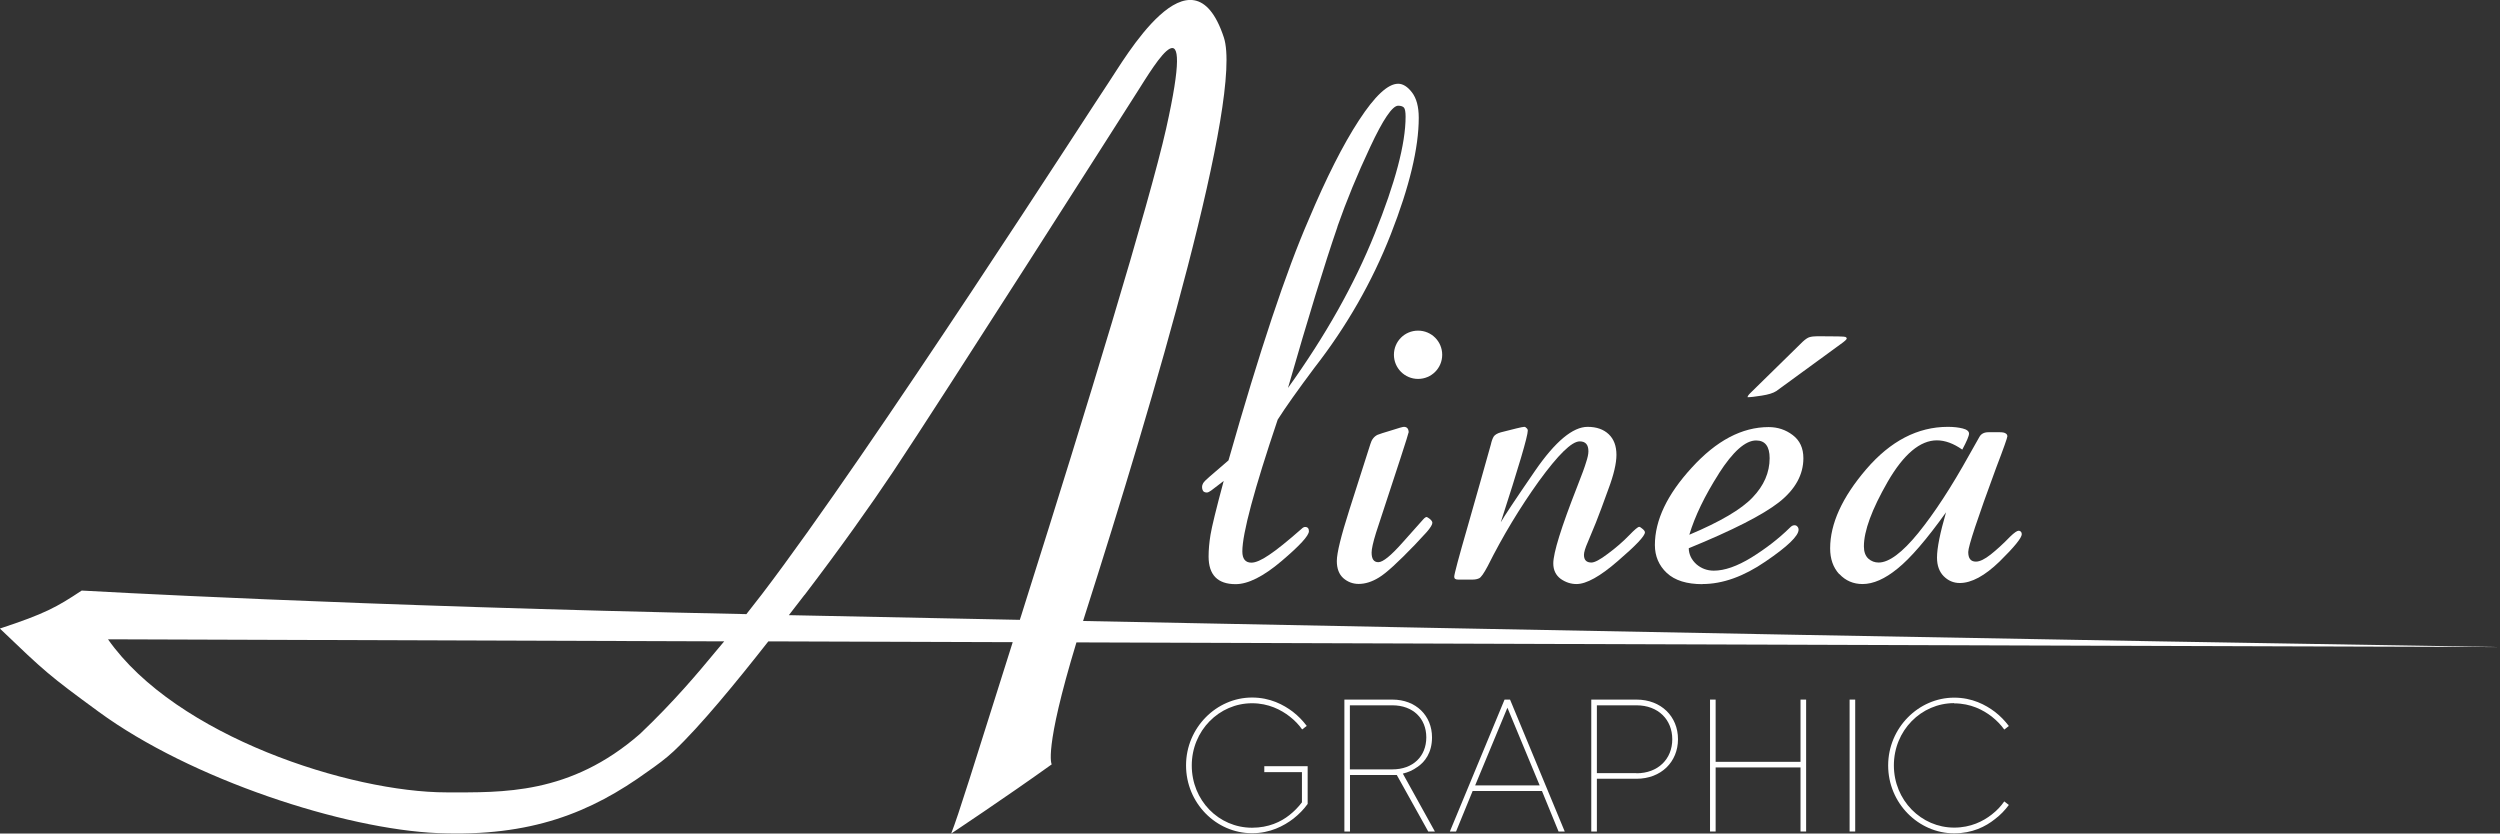 <?xml version="1.0" encoding="UTF-8"?>
<svg xmlns="http://www.w3.org/2000/svg" id="Calque_2" data-name="Calque 2" viewBox="0 0 218.52 72.86">
  <rect x="0" y="0" width="218.52" height="72.86" fill="#333333" stroke="none"/>
  <defs>
    <style>
      .cls-1 {
        fill: #fff;
        stroke-width: 0px;
      }
    </style>
  </defs>
  <g id="Calque_1-2" data-name="Calque 1">
    <g>
      <path class="cls-1" d="M105.18,42.2c-.07.13-.11.25-.11.37,0,.15.04.27.11.37.07.07.18.11.31.11.09,0,.22-.06.37-.17l1.1-.84c-.66,2.45-1.04,4.02-1.15,4.69-.11.67-.17,1.31-.17,1.91,0,1.61.79,2.42,2.36,2.42,1.09,0,2.43-.67,4.02-2.02,1.59-1.35,2.39-2.22,2.39-2.61,0-.24-.11-.37-.34-.37-.09,0-.2.06-.31.17-1.22,1.07-2.16,1.83-2.84,2.28-.66.45-1.17.67-1.54.67-.52,0-.79-.33-.79-.98,0-1.57,1.03-5.41,3.09-11.52.69-1.09,1.76-2.59,3.2-4.52,2.83-3.63,5.06-7.53,6.69-11.69,1.63-4.16,2.44-7.55,2.44-10.17,0-.97-.2-1.71-.59-2.22-.39-.51-.8-.76-1.21-.76-.9,0-2.04,1.07-3.43,3.2-1.39,2.13-2.85,5.02-4.38,8.65-1.97,4.51-4.31,11.54-7.02,21.07-.84.73-1.4,1.21-1.66,1.43-.26.22-.44.4-.53.53M116.9,19.81c.79-2.25,1.74-4.57,2.87-6.97,1.12-2.4,1.94-3.6,2.44-3.6.24,0,.41.06.51.17.09.11.14.37.14.79,0,2.36-.9,5.77-2.7,10.23-1.78,4.44-4.31,8.93-7.58,13.48,1.76-6.12,3.2-10.82,4.33-14.1"></path>
      <path class="cls-1" d="M123.13,37.82c0-.34-.14-.51-.42-.51-.09,0-.46.1-1.1.31-.64.19-1.04.32-1.21.39-.3.15-.51.42-.62.81l-1.83,5.73c-.73,2.29-1.1,3.78-1.1,4.49,0,.66.19,1.15.56,1.49.39.34.84.51,1.35.51.58,0,1.17-.19,1.77-.56.62-.37,1.67-1.33,3.15-2.87.37-.39.72-.77,1.04-1.12.32-.37.48-.64.48-.79,0-.11-.08-.22-.22-.34-.15-.11-.24-.17-.28-.17-.07,0-.18.07-.31.22-.19.21-.79.88-1.8,2.02-1.01,1.14-1.71,1.71-2.11,1.71s-.59-.28-.59-.84c0-.32.13-.9.39-1.74,1.89-5.73,2.84-8.65,2.84-8.76"></path>
      <path class="cls-1" d="M127.43,50.66h1.29c.22,0,.41-.04.56-.11.17-.07.42-.43.76-1.07,1.31-2.62,2.8-5.09,4.47-7.42,1.69-2.32,2.87-3.48,3.57-3.48.51,0,.76.29.76.87,0,.24-.07.56-.2.95-.11.38-.37,1.1-.79,2.16-1.39,3.54-2.08,5.77-2.08,6.69,0,.58.22,1.03.65,1.35.43.3.89.45,1.38.45.86,0,2.07-.67,3.62-2.02,1.57-1.35,2.36-2.18,2.36-2.5,0-.09-.08-.2-.22-.31-.13-.11-.22-.17-.28-.17-.11,0-.4.24-.87.73-.56.58-1.19,1.12-1.88,1.63-.67.51-1.15.76-1.43.76-.43,0-.65-.22-.65-.67,0-.22.11-.6.34-1.12.22-.54.46-1.1.7-1.69.28-.71.65-1.69,1.1-2.95.47-1.25.7-2.25.7-2.98,0-.77-.22-1.37-.67-1.8-.45-.43-1.07-.65-1.85-.65-1.29,0-2.82,1.27-4.58,3.82-1.74,2.53-2.74,4.04-3.01,4.52,1.57-4.85,2.36-7.52,2.36-8.01,0-.09-.04-.17-.11-.22-.06-.07-.12-.11-.2-.11-.09,0-.33.05-.7.14l-1.35.34c-.32.09-.52.22-.62.37-.09.15-.18.38-.25.7-.56,2.02-1.24,4.4-2.02,7.14-.79,2.73-1.18,4.2-1.18,4.41,0,.17.11.25.34.25"></path>
      <path class="cls-1" d="M148.81,51.05c1.76,0,3.6-.66,5.51-1.97,1.93-1.31,2.89-2.24,2.89-2.78,0-.11-.04-.21-.11-.28-.06-.07-.14-.11-.25-.11-.07,0-.15.02-.22.06-.06.04-.13.1-.23.2-.94.92-2.04,1.77-3.31,2.56-1.26.77-2.35,1.15-3.29,1.15-.58,0-1.09-.19-1.52-.56-.43-.39-.66-.86-.67-1.4,3.84-1.57,6.47-2.91,7.89-4.02,1.42-1.12,2.13-2.41,2.13-3.85,0-.88-.31-1.55-.93-2.02-.62-.47-1.32-.7-2.11-.7-2.32,0-4.56,1.18-6.71,3.54-2.15,2.34-3.23,4.6-3.23,6.77,0,.97.35,1.79,1.04,2.44.71.66,1.75.98,3.12.98M150.24,41.39c1.24-1.93,2.32-2.89,3.26-2.89.79,0,1.18.52,1.18,1.55,0,1.25-.5,2.4-1.49,3.43-.97,1.03-2.82,2.12-5.53,3.26.49-1.63,1.35-3.41,2.58-5.34"></path>
      <path class="cls-1" d="M155.24,34.2l5.62-4.1c.37-.26.56-.43.56-.51,0-.06-.04-.1-.11-.14-.06-.04-.87-.06-2.44-.06-.3,0-.53.03-.7.08-.15.04-.35.17-.59.39l-4.61,4.52c-.15.15-.22.26-.22.34.26,0,.67-.05,1.24-.14.58-.09,1-.22,1.26-.39"></path>
      <path class="cls-1" d="M160.78,50.18c.54.58,1.22.87,2.02.87.94,0,1.96-.45,3.06-1.35,1.12-.9,2.54-2.54,4.24-4.92-.52,1.8-.79,3.12-.79,3.96,0,.69.2,1.24.59,1.63.39.39.86.59,1.4.59,1.03,0,2.19-.63,3.48-1.88,1.29-1.27,1.94-2.07,1.94-2.39,0-.09-.03-.17-.08-.22-.06-.06-.12-.08-.2-.08-.13,0-.38.17-.73.51-.62.64-1.19,1.16-1.71,1.57-.52.41-.95.62-1.29.62-.45,0-.67-.28-.67-.84,0-.49.81-2.94,2.44-7.36.66-1.72.98-2.64.98-2.75s-.05-.2-.14-.25c-.09-.07-.26-.11-.51-.11h-1.01c-.37,0-.64.14-.79.42-.15.26-.44.78-.87,1.54-1.57,2.83-3.06,5.11-4.47,6.85-1.4,1.72-2.56,2.58-3.46,2.58-.34,0-.64-.11-.9-.34-.26-.24-.39-.6-.39-1.07,0-1.35.69-3.23,2.08-5.65,1.4-2.42,2.84-3.62,4.3-3.62.71,0,1.45.27,2.22.81.39-.73.59-1.2.59-1.4s-.19-.36-.56-.45c-.36-.09-.79-.14-1.29-.14-2.64,0-5.02,1.24-7.14,3.71-2.1,2.45-3.15,4.76-3.15,6.91,0,.92.26,1.67.79,2.25"></path>
      <path class="cls-1" d="M121.84,31.01c0,1.16.94,2.11,2.11,2.11s2.11-.94,2.11-2.11-.94-2.11-2.11-2.11-2.11.94-2.11,2.11"></path>
      <path class="cls-1" d="M110.5,67.49h3.3v2.64c-.31.41-.68.79-1.1,1.12-.73.58-1.81,1.1-3.26,1.1-2.92,0-5.27-2.39-5.27-5.44s2.39-5.44,5.27-5.44c1.45,0,2.54.58,3.28,1.15.45.35.81.73,1.1,1.14l.4-.31c-.35-.46-.74-.87-1.22-1.24-.81-.61-1.98-1.24-3.56-1.24-3.11,0-5.77,2.64-5.77,5.93s2.62,5.93,5.77,5.93c1.58,0,2.77-.63,3.61-1.27.48-.38.91-.81,1.25-1.29v-3.3h-3.79v.49Z"></path>
      <path class="cls-1" d="M123.88,67.05c.66-.44,1.29-1.25,1.29-2.6,0-1.89-1.4-3.3-3.46-3.3h-4.2v11.53h.49v-4.94h4.09l2.75,4.94h.58l-2.8-5.06c.48-.12.89-.3,1.27-.58M121.7,67.25h-3.71v-5.6h3.71c1.81,0,2.97,1.15,2.97,2.8s-1.15,2.8-2.97,2.8"></path>
      <path class="cls-1" d="M131.51,61.15l-4.78,11.53h.54l1.45-3.54h6.06l1.45,3.54h.54l-4.78-11.53h-.49ZM128.94,68.65l2.82-6.79,2.82,6.79h-5.64Z"></path>
      <path class="cls-1" d="M143.04,61.15h-3.95v11.53h.49v-4.61h3.46c2.16,0,3.63-1.48,3.63-3.46s-1.47-3.46-3.63-3.46M143.04,67.58h-3.46v-5.93h3.46c1.9,0,3.13,1.25,3.13,2.97s-1.24,2.97-3.13,2.97"></path>
      <polygon class="cls-1" points="157.38 66.59 149.96 66.59 149.96 61.15 149.47 61.15 149.47 72.68 149.96 72.68 149.96 67.08 157.38 67.08 157.38 72.68 157.87 72.68 157.87 61.15 157.38 61.15 157.38 66.59"></polygon>
      <rect class="cls-1" x="161.67" y="61.15" width=".49" height="11.53"></rect>
      <path class="cls-1" d="M170.81,61.48c1.45,0,2.54.58,3.28,1.15.44.35.81.73,1.1,1.14l.4-.31c-.35-.46-.74-.87-1.22-1.24-.81-.61-1.98-1.24-3.56-1.24-3.11,0-5.77,2.64-5.77,5.93s2.65,5.93,5.77,5.93c1.58,0,2.75-.59,3.56-1.24.48-.36.87-.77,1.22-1.24l-.4-.31c-.3.43-.66.81-1.1,1.15-.74.58-1.83,1.14-3.28,1.14-2.88,0-5.27-2.39-5.27-5.44s2.39-5.44,5.27-5.44"></path>
      <path class="cls-1" d="M94.09,56.15l124.42.41c-37.83-.6-84.16-1.49-123.84-2.28.05-.17.1-.33.16-.51,6.06-18.97,13.84-45.39,12.14-50.51-2.81-8.48-8.75,2.02-10.06,3.94-1.11,1.62-20.77,32.24-30.32,44.75l-1.35,1.73c-34.38-.7-58.1-2.06-58.1-2.06-2.2,1.46-3.21,2.02-7.15,3.32,3.94,3.77,4.23,4.05,8.63,7.27,8.08,5.92,21.48,10.27,29.67,10.61,8.12.33,13.35-1.78,18.35-5.4.8-.56,1.57-1.12,2.26-1.77,2.31-2.18,5.44-6,8.26-9.59l21.36.07c-3.51,11.11-4.74,15.12-5.38,16.73,0,0,4.76-3.16,8.79-6.05,0,0-.74-1.12,2.16-10.66M62.47,57.05c-1.4,1.69-3.55,4.27-6.52,7.09-6.13,5.36-12.06,5.12-16.91,5.12-8.39,0-23.64-4.89-29.6-13.38l53.86.18c-.34.4-.63.75-.84,1M68.96,53.76c.47-.61.93-1.2,1.36-1.76h.01s0,0,0,0c3.03-3.97,5.79-7.85,7.75-10.79,4.39-6.59,19.75-30.7,21.32-33.17,1.58-2.47,5.19-8.69,2.53,3.2-1.45,6.46-7.08,24.89-12.18,41.01l-.48,1.53c-.04.13-.08.26-.13.4-6.99-.14-13.75-.28-20.18-.41"></path>
    </g>
  </g>
</svg>
